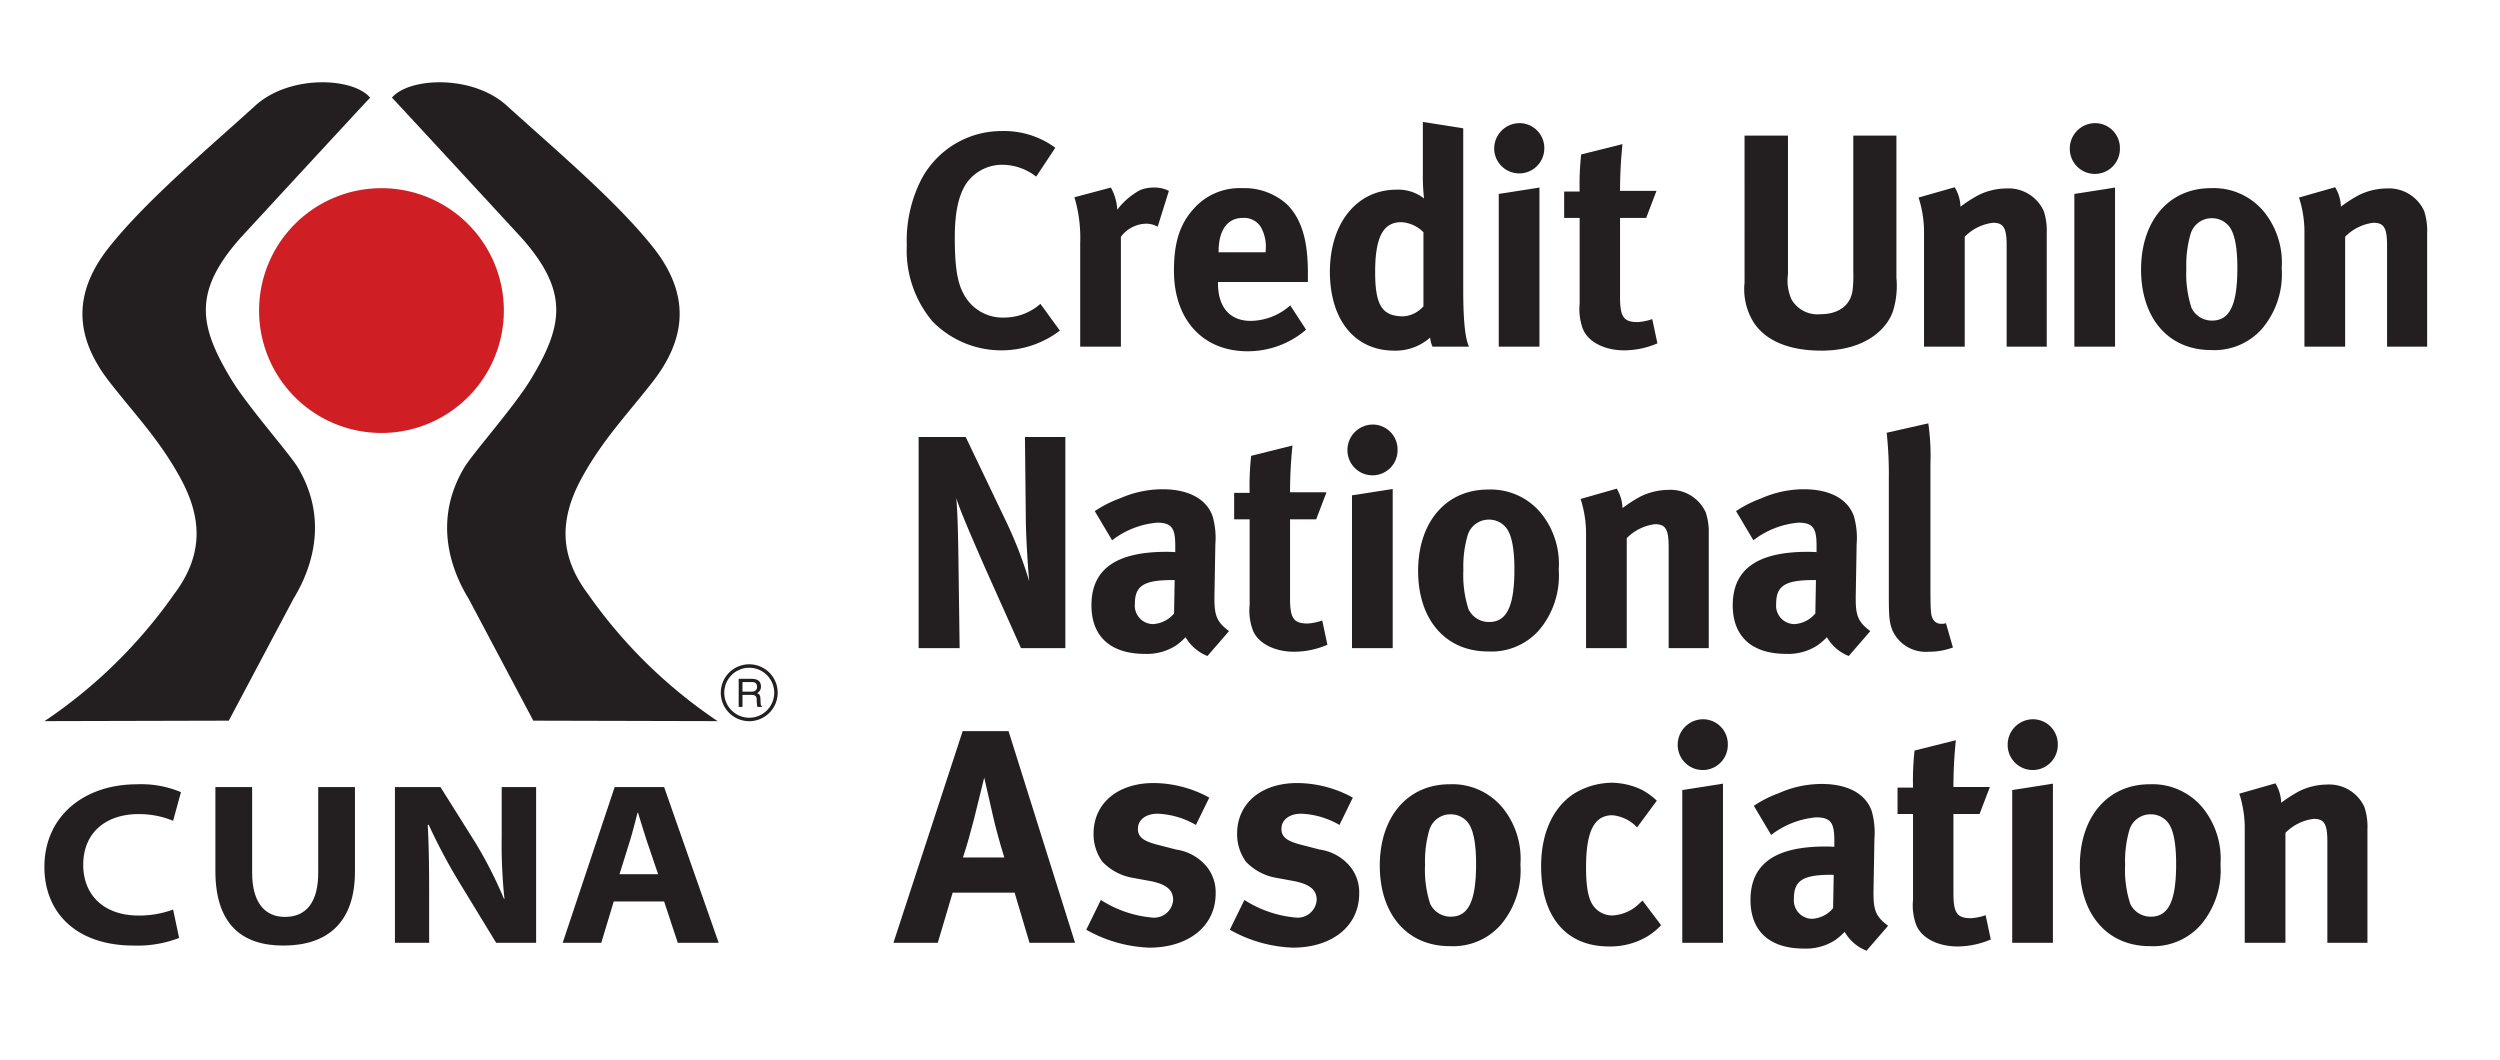 <svg xmlns="http://www.w3.org/2000/svg" id="Layer_2" data-name="Layer 2" width="250" height="106" viewBox="0 0 250 106"><defs><style>.cls-1{fill:#231f20;}.cls-2{fill:#cf1f25;}</style></defs><path class="cls-1" d="M74.249,70.696h-.38V67.883h1.3c.467,0,.925.157.925.757a.693.693,0,0,1-.391.673c.161.065.323.134.338.528l.025.509c.005.156.022.215.139.283v.063h-.466a3.397,3.397,0,0,1-.068-.706c0-.232-.045-.501-.501-.501h-.92Zm0-1.532H75.13c.275,0,.573-.071.573-.487,0-.432-.315-.47-.502-.47h-.952Z"></path><path class="cls-1" d="M74.923,72.119a2.845,2.845,0,1,1,2.846-2.843A2.849,2.849,0,0,1,74.923,72.119Zm0-5.343a2.498,2.498,0,1,0,2.499,2.5A2.501,2.501,0,0,0,74.923,66.776Z"></path><path class="cls-2" d="M38.144,18.818A12.239,12.239,0,1,0,50.385,31.055,12.239,12.239,0,0,0,38.144,18.818Z"></path><path class="cls-1" d="M23.175,38.012c-3.323-5.463-3.866-8.857.866-14.215,0,0,12.446-13.498,12.973-14.03-1.699-2.023-8.044-2.341-11.505.812-4.498,4.099-10.842,9.416-14.571,14.106-3.789,4.748-3.414,9.154.077,13.589,2.572,3.287,5.015,5.813,7.067,9.609,2.226,4.114,2.177,7.761-.685,11.551A49.536,49.536,0,0,1,4.451,72.113l18.428-.046,6.464-12.182c2.381-3.909,3.144-8.599.453-13.119C28.964,45.371,24.803,40.684,23.175,38.012Z"></path><path class="cls-1" d="M53.032,38.012c3.325-5.463,3.87-8.857-.863-14.215,0,0-12.444-13.498-12.977-14.03,1.705-2.023,8.046-2.341,11.505.812,4.498,4.099,10.845,9.416,14.578,14.106,3.782,4.748,3.411,9.154-.081,13.589-2.575,3.287-5.012,5.813-7.067,9.609-2.222,4.114-2.174,7.761.695,11.551A49.372,49.372,0,0,0,71.762,72.113L53.33,72.067,46.869,59.885c-2.385-3.909-3.147-8.599-.448-13.119C47.247,45.371,51.403,40.684,53.032,38.012Z"></path><path class="cls-1" d="M105.532,14.776l-1.913,2.886a5.565,5.565,0,0,0-3.372-1.185,4.375,4.375,0,0,0-3.584,1.823c-.82,1.214-1.184,2.977-1.184,5.437,0,2.885.243,4.495.881,5.649a4.386,4.386,0,0,0,4.07,2.369,5.469,5.469,0,0,0,3.19-1.033c.121-.09.273-.213.424-.334l1.944,2.673A9.643,9.643,0,0,1,93.23,32.119a11.015,11.015,0,0,1-2.551-7.564,13.514,13.514,0,0,1,1.427-6.56,9.068,9.068,0,0,1,8.079-4.89A8.631,8.631,0,0,1,105.532,14.776Z"></path><path class="cls-1" d="M107.442,19.727l3.645-.972a4.997,4.997,0,0,1,.638,2.218,7.026,7.026,0,0,1,2.309-1.975,3.61,3.61,0,0,1,1.336-.243,3.137,3.137,0,0,1,1.519.334l-1.124,3.584a2.3,2.3,0,0,0-1.184-.303,3.244,3.244,0,0,0-2.491,1.306V34.67h-4.07V24.283A14.087,14.087,0,0,0,107.442,19.727Z"></path><path class="cls-1" d="M129.028,30.54l1.579,2.429a8.921,8.921,0,0,1-5.862,2.157c-4.465,0-7.35-3.158-7.35-8.049,0-2.794.577-4.647,1.944-6.165a6.114,6.114,0,0,1,4.89-2.096,6.362,6.362,0,0,1,4.495,1.641c1.427,1.457,2.065,3.553,2.065,6.804v.941h-8.99v.121c0,2.4,1.184,3.766,3.28,3.766A6.08,6.08,0,0,0,129.028,30.54Zm-7.168-5.316h4.708v-.182a4.009,4.009,0,0,0-.486-2.339,1.969,1.969,0,0,0-1.792-.911c-1.549,0-2.43,1.215-2.43,3.372Z"></path><path class="cls-1" d="M146.323,12.832V28.99c0,3.827.304,5.073.577,5.679h-3.644a2.765,2.765,0,0,1-.243-.911,5.213,5.213,0,0,1-3.584,1.306c-3.948,0-6.439-3.068-6.439-7.897,0-4.86,2.703-8.2,6.652-8.2a4.191,4.191,0,0,1,2.764.88,18.882,18.882,0,0,1-.121-2.308V12.194Zm-3.979,10.388a3.393,3.393,0,0,0-2.217-1.003c-1.822,0-2.612,1.52-2.612,4.982,0,3.341.698,4.434,2.825,4.434a2.913,2.913,0,0,0,2.004-1.002Z"></path><path class="cls-1" d="M151.97,12.315a2.483,2.483,0,0,1,2.46,2.521,2.506,2.506,0,1,1-5.012,0A2.541,2.541,0,0,1,151.97,12.315Zm-2.095,7.077,4.07-.638V34.67h-4.07Z"></path><path class="cls-1" d="M165.649,19.089l-1.032,2.703h-2.612V29.72c0,1.974.364,2.49,1.762,2.49a5.321,5.321,0,0,0,1.458-.303l.516,2.429a8.531,8.531,0,0,1-3.311.699c-2.065,0-3.736-.911-4.191-2.278a5.701,5.701,0,0,1-.274-2.4V21.792h-1.549V19.15h1.549a27.375,27.375,0,0,1,.152-3.706l4.131-1.033a45.903,45.903,0,0,0-.243,4.678Z"></path><path class="cls-1" d="M174.454,13.561h4.343V27.442a4.585,4.585,0,0,0,.365,2.521,3,3,0,0,0,2.885,1.457c1.853,0,3.037-.911,3.22-2.46a13.353,13.353,0,0,0,.061-1.883V13.561h4.313V27.776a8.528,8.528,0,0,1-.334,3.31c-.547,1.67-2.612,3.978-7.168,3.978-3.219,0-5.558-.972-6.773-2.824a6.287,6.287,0,0,1-.911-3.979Z"></path><path class="cls-1" d="M191.856,19.756l3.614-1.033a3.982,3.982,0,0,1,.578,1.944,14.056,14.056,0,0,1,1.792-1.154,6.42,6.42,0,0,1,2.795-.668,3.867,3.867,0,0,1,3.736,2.248,6.279,6.279,0,0,1,.303,2.217V34.67h-4.009V24.555c0-1.761-.304-2.278-1.367-2.278a4.747,4.747,0,0,0-2.825,1.398V34.67h-4.07V23.402A11.215,11.215,0,0,0,191.856,19.756Z"></path><path class="cls-1" d="M209.531,12.315a2.483,2.483,0,0,1,2.46,2.521,2.506,2.506,0,1,1-5.011,0A2.541,2.541,0,0,1,209.531,12.315Zm-2.096,7.077,4.07-.638V34.67h-4.07Z"></path><path class="cls-1" d="M221.093,18.815a6.518,6.518,0,0,1,5.285,2.339,8.078,8.078,0,0,1,1.792,5.68,8.44,8.44,0,0,1-1.944,6.014,6.352,6.352,0,0,1-5.133,2.157c-4.222,0-6.986-3.158-6.986-8.049C214.107,22.066,216.901,18.815,221.093,18.815Zm.061,3.007a2.195,2.195,0,0,0-2.096,1.579,11.083,11.083,0,0,0-.425,3.463,10.989,10.989,0,0,0,.516,3.918,2.251,2.251,0,0,0,2.065,1.276c1.762,0,2.522-1.58,2.522-5.255,0-2.096-.274-3.463-.82-4.161A2.178,2.178,0,0,0,221.154,21.823Z"></path><path class="cls-1" d="M229.899,19.756l3.614-1.033a3.982,3.982,0,0,1,.577,1.944,14.042,14.042,0,0,1,1.792-1.154,6.419,6.419,0,0,1,2.794-.668,3.868,3.868,0,0,1,3.736,2.248,6.279,6.279,0,0,1,.303,2.217V34.67h-4.009V24.555c0-1.761-.304-2.278-1.367-2.278a4.747,4.747,0,0,0-2.825,1.398V34.67h-4.07V23.402A11.215,11.215,0,0,0,229.899,19.756Z"></path><path class="cls-1" d="M91.863,43.701h4.708l4.04,8.444a40.802,40.802,0,0,1,2.309,5.983c-.152-1.641-.303-4.343-.334-5.801l-.091-8.626h4.04V64.81H102.099l-3.614-8.079c-1.154-2.643-2.46-5.619-2.855-6.925.152,1.731.183,4.221.213,5.983L95.964,64.81H91.863Z"></path><path class="cls-1" d="M109.478,51.112a11.569,11.569,0,0,1,2.521-1.276,10.528,10.528,0,0,1,4.252-.911c2.612,0,4.404.972,5.011,2.704a7.874,7.874,0,0,1,.273,2.794l-.091,5.225V59.92c0,1.671.274,2.309,1.458,3.189L120.746,65.6a4.351,4.351,0,0,1-2.187-1.883,6.626,6.626,0,0,1-.941.82,5.368,5.368,0,0,1-3.128.851c-3.462,0-5.346-1.762-5.346-4.86,0-3.645,2.521-5.345,7.472-5.345.304,0,.486,0,.911.03v-.638c0-1.731-.334-2.308-1.822-2.308a8.572,8.572,0,0,0-4.495,1.761Zm7.988,6.894h-.182c-2.825,0-3.796.517-3.796,2.369a1.845,1.845,0,0,0,1.792,2.035,2.947,2.947,0,0,0,2.126-1.063Z"></path><path class="cls-1" d="M132.65,49.23l-1.033,2.703h-2.612v7.927c0,1.974.364,2.491,1.761,2.491a5.34,5.34,0,0,0,1.458-.303l.516,2.429a8.528,8.528,0,0,1-3.311.698c-2.065,0-3.736-.911-4.191-2.277a5.697,5.697,0,0,1-.274-2.399V51.932h-1.549V49.29h1.549a27.357,27.357,0,0,1,.152-3.706l4.131-1.033a45.886,45.886,0,0,0-.243,4.678Z"></path><path class="cls-1" d="M137.296,42.456a2.483,2.483,0,0,1,2.46,2.521,2.506,2.506,0,1,1-5.011,0A2.541,2.541,0,0,1,137.296,42.456ZM135.2,49.533l4.07-.638V64.81H135.2Z"></path><path class="cls-1" d="M148.797,48.956a6.518,6.518,0,0,1,5.285,2.339,8.078,8.078,0,0,1,1.792,5.68,8.44,8.44,0,0,1-1.944,6.014,6.351,6.351,0,0,1-5.133,2.157c-4.222,0-6.986-3.158-6.986-8.049S144.606,48.956,148.797,48.956Zm.061,3.007a2.195,2.195,0,0,0-2.095,1.579,11.069,11.069,0,0,0-.426,3.462,10.995,10.995,0,0,0,.516,3.919,2.251,2.251,0,0,0,2.066,1.276c1.762,0,2.521-1.579,2.521-5.255,0-2.095-.273-3.462-.82-4.161A2.179,2.179,0,0,0,148.857,51.963Z"></path><path class="cls-1" d="M158.059,49.897l3.614-1.032a3.983,3.983,0,0,1,.577,1.944,14.041,14.041,0,0,1,1.792-1.154,6.42,6.42,0,0,1,2.794-.668,3.868,3.868,0,0,1,3.736,2.248,6.281,6.281,0,0,1,.303,2.218V64.81h-4.009V54.697c0-1.761-.304-2.278-1.367-2.278a4.744,4.744,0,0,0-2.824,1.398V64.81h-4.07V53.542A11.219,11.219,0,0,0,158.059,49.897Z"></path><path class="cls-1" d="M173.607,51.112a11.571,11.571,0,0,1,2.521-1.276,10.528,10.528,0,0,1,4.252-.911c2.612,0,4.404.972,5.011,2.704a7.878,7.878,0,0,1,.273,2.794l-.091,5.225V59.92c0,1.671.273,2.309,1.458,3.189L184.876,65.6a4.348,4.348,0,0,1-2.187-1.883,6.638,6.638,0,0,1-.942.82,5.368,5.368,0,0,1-3.128.851c-3.462,0-5.346-1.762-5.346-4.86,0-3.645,2.521-5.345,7.472-5.345.304,0,.486,0,.911.03v-.638c0-1.731-.334-2.308-1.822-2.308a8.572,8.572,0,0,0-4.495,1.761Zm7.988,6.894h-.182c-2.825,0-3.797.517-3.797,2.369a1.845,1.845,0,0,0,1.792,2.035,2.947,2.947,0,0,0,2.126-1.063Z"></path><path class="cls-1" d="M192.832,42.334a23.174,23.174,0,0,1,.212,4.04V58.493c0,2.673.031,3.037.274,3.462a.931.931,0,0,0,.82.426,1.325,1.325,0,0,0,.456-.062l.698,2.43a6.785,6.785,0,0,1-2.43.424,3.65,3.65,0,0,1-3.614-2.126c-.304-.79-.365-1.276-.365-3.493V47.953a39.89,39.89,0,0,0-.213-4.677Z"></path><path class="cls-1" d="M96.267,73.11h4.586l6.652,21.17H102.95l-1.488-5.012H95.265L93.777,94.28H89.342Zm.03,12.635h4.131s-.698-2.217-1.154-4.253c-.213-.972-.851-3.736-.851-3.736s-.607,2.491-1.002,4.07C97.027,83.346,96.753,84.348,96.298,85.746Z"></path><path class="cls-1" d="M120.928,79.762l-1.336,2.734a8.216,8.216,0,0,0-3.827-1.124c-1.184,0-1.974.607-1.974,1.519,0,.79.516,1.214,1.944,1.579l1.883.486a4.846,4.846,0,0,1,3.098,1.762,4.114,4.114,0,0,1,.85,2.642c0,3.219-2.673,5.406-6.652,5.406a13.822,13.822,0,0,1-6.287-1.792l1.458-2.977a11.364,11.364,0,0,0,5.163,1.762,1.904,1.904,0,0,0,2.066-1.762c0-1.063-.759-1.61-2.4-1.913l-1.822-.334a5.488,5.488,0,0,1-2.855-1.579,4.712,4.712,0,0,1-.881-2.795c0-3.037,2.399-5.072,6.014-5.072A11.68,11.68,0,0,1,120.928,79.762Z"></path><path class="cls-1" d="M135.283,79.762l-1.337,2.734a8.214,8.214,0,0,0-3.827-1.124c-1.184,0-1.974.607-1.974,1.519,0,.79.516,1.214,1.944,1.579l1.883.486a4.846,4.846,0,0,1,3.098,1.762,4.114,4.114,0,0,1,.85,2.642c0,3.219-2.673,5.406-6.651,5.406a13.819,13.819,0,0,1-6.287-1.792l1.458-2.977a11.366,11.366,0,0,0,5.163,1.762,1.904,1.904,0,0,0,2.066-1.762c0-1.063-.76-1.61-2.399-1.913l-1.823-.334a5.49,5.49,0,0,1-2.855-1.579,4.714,4.714,0,0,1-.881-2.795c0-3.037,2.4-5.072,6.014-5.072A11.681,11.681,0,0,1,135.283,79.762Z"></path><path class="cls-1" d="M144.965,78.426a6.516,6.516,0,0,1,5.285,2.339,8.076,8.076,0,0,1,1.792,5.679,8.441,8.441,0,0,1-1.944,6.014,6.35,6.35,0,0,1-5.133,2.156c-4.222,0-6.986-3.158-6.986-8.049S140.773,78.426,144.965,78.426Zm.061,3.006a2.195,2.195,0,0,0-2.095,1.579,11.072,11.072,0,0,0-.425,3.462,10.985,10.985,0,0,0,.516,3.918,2.251,2.251,0,0,0,2.065,1.275c1.762,0,2.521-1.579,2.521-5.255,0-2.095-.274-3.462-.82-4.16A2.178,2.178,0,0,0,145.025,81.432Z"></path><path class="cls-1" d="M165.683,80.066l-1.974,2.673a3.917,3.917,0,0,0-2.46-1.215c-1.823,0-2.643,1.579-2.643,5.224,0,2.035.243,3.25.79,3.919a2.352,2.352,0,0,0,1.823.88,4.161,4.161,0,0,0,2.794-1.275l.243-.213,1.853,2.46a6.392,6.392,0,0,1-1.427,1.154,7.269,7.269,0,0,1-3.797.972c-4.283,0-6.773-2.977-6.773-8.018,0-3.584,1.367-5.953,3.189-7.199a7.369,7.369,0,0,1,3.857-1.154,7.174,7.174,0,0,1,3.007.698A6.918,6.918,0,0,1,165.683,80.066Z"></path><path class="cls-1" d="M170.322,71.926a2.483,2.483,0,0,1,2.46,2.521,2.506,2.506,0,1,1-5.011,0A2.541,2.541,0,0,1,170.322,71.926Zm-2.095,7.077,4.07-.638V94.28h-4.07Z"></path><path class="cls-1" d="M175.384,80.582a11.601,11.601,0,0,1,2.521-1.276,10.527,10.527,0,0,1,4.252-.911c2.612,0,4.404.972,5.012,2.703a7.887,7.887,0,0,1,.273,2.794l-.091,5.225V89.39c0,1.671.273,2.309,1.458,3.189L186.653,95.07a4.352,4.352,0,0,1-2.187-1.883,6.693,6.693,0,0,1-.942.82,5.372,5.372,0,0,1-3.128.85c-3.462,0-5.346-1.762-5.346-4.86,0-3.645,2.521-5.345,7.472-5.345.304,0,.486,0,.911.03v-.638c0-1.731-.334-2.308-1.822-2.308a8.57,8.57,0,0,0-4.495,1.761Zm7.988,6.895H183.19c-2.825,0-3.797.517-3.797,2.369a1.845,1.845,0,0,0,1.792,2.035,2.947,2.947,0,0,0,2.126-1.063Z"></path><path class="cls-1" d="M198.988,78.699l-1.033,2.704h-2.611v7.927c0,1.975.364,2.491,1.761,2.491a5.346,5.346,0,0,0,1.458-.303l.516,2.429a8.521,8.521,0,0,1-3.311.699c-2.066,0-3.736-.911-4.191-2.277a5.699,5.699,0,0,1-.274-2.399V81.402h-1.549V78.76h1.549a27.314,27.314,0,0,1,.152-3.706l4.13-1.033a45.972,45.972,0,0,0-.242,4.677Z"></path><path class="cls-1" d="M203.318,71.926a2.483,2.483,0,0,1,2.46,2.521,2.506,2.506,0,1,1-5.011,0A2.541,2.541,0,0,1,203.318,71.926Zm-2.096,7.077,4.07-.638V94.28h-4.07Z"></path><path class="cls-1" d="M214.971,78.426a6.516,6.516,0,0,1,5.285,2.339,8.076,8.076,0,0,1,1.792,5.679,8.441,8.441,0,0,1-1.944,6.014,6.351,6.351,0,0,1-5.133,2.156c-4.222,0-6.986-3.158-6.986-8.049S210.78,78.426,214.971,78.426Zm.061,3.006a2.196,2.196,0,0,0-2.095,1.579,11.072,11.072,0,0,0-.425,3.462,10.99,10.99,0,0,0,.516,3.918,2.251,2.251,0,0,0,2.065,1.275c1.762,0,2.521-1.579,2.521-5.255,0-2.095-.273-3.462-.82-4.16A2.178,2.178,0,0,0,215.032,81.432Z"></path><path class="cls-1" d="M223.929,79.367l3.614-1.033a3.978,3.978,0,0,1,.577,1.943,13.776,13.776,0,0,1,1.792-1.154,6.403,6.403,0,0,1,2.794-.668,3.869,3.869,0,0,1,3.736,2.248,6.28,6.28,0,0,1,.303,2.217V94.28h-4.009V84.166c0-1.762-.304-2.278-1.367-2.278a4.745,4.745,0,0,0-2.825,1.398V94.28h-4.07V83.012A11.211,11.211,0,0,0,223.929,79.367Z"></path><path class="cls-1" d="M17.912,93.795a11.56,11.56,0,0,1-4.529.762c-5.87,0-8.943-3.397-8.943-7.856,0-5.107,3.998-8.272,9.242-8.272a10.264,10.264,0,0,1,4.414.786L17.311,82.08a8.926,8.926,0,0,0-3.466-.67c-3.142,0-5.522,1.756-5.522,5.084,0,2.912,1.964,5.06,5.545,5.06a9.698,9.698,0,0,0,3.443-.6Z"></path><path class="cls-1" d="M25.214,78.706v8.573c0,2.819,1.155,4.413,3.28,4.413,2.172,0,3.328-1.525,3.328-4.413V78.706h3.674v8.457c0,5.061-2.727,7.394-7.164,7.394-4.158,0-6.793-2.149-6.793-7.463V78.706Z"></path><path class="cls-1" d="M39.493,94.28V78.706h4.553l3.512,5.592a42.431,42.431,0,0,1,2.842,5.592h.046a52.181,52.181,0,0,1-.277-6.285V78.706h3.443V94.28H49.615L45.94,88.249a57.153,57.153,0,0,1-3.073-5.776l-.092.023c.115,2.218.139,4.367.139,6.701V94.28Z"></path><path class="cls-1" d="M61.375,90.144,60.128,94.28H56.269l5.198-15.574h4.945L71.866,94.28h-4.09l-1.364-4.136Zm4.436-2.727L64.679,84.09c-.3-.901-.601-1.941-.878-2.819h-.046c-.231.878-.486,1.918-.763,2.819l-1.04,3.327Z"></path></svg>